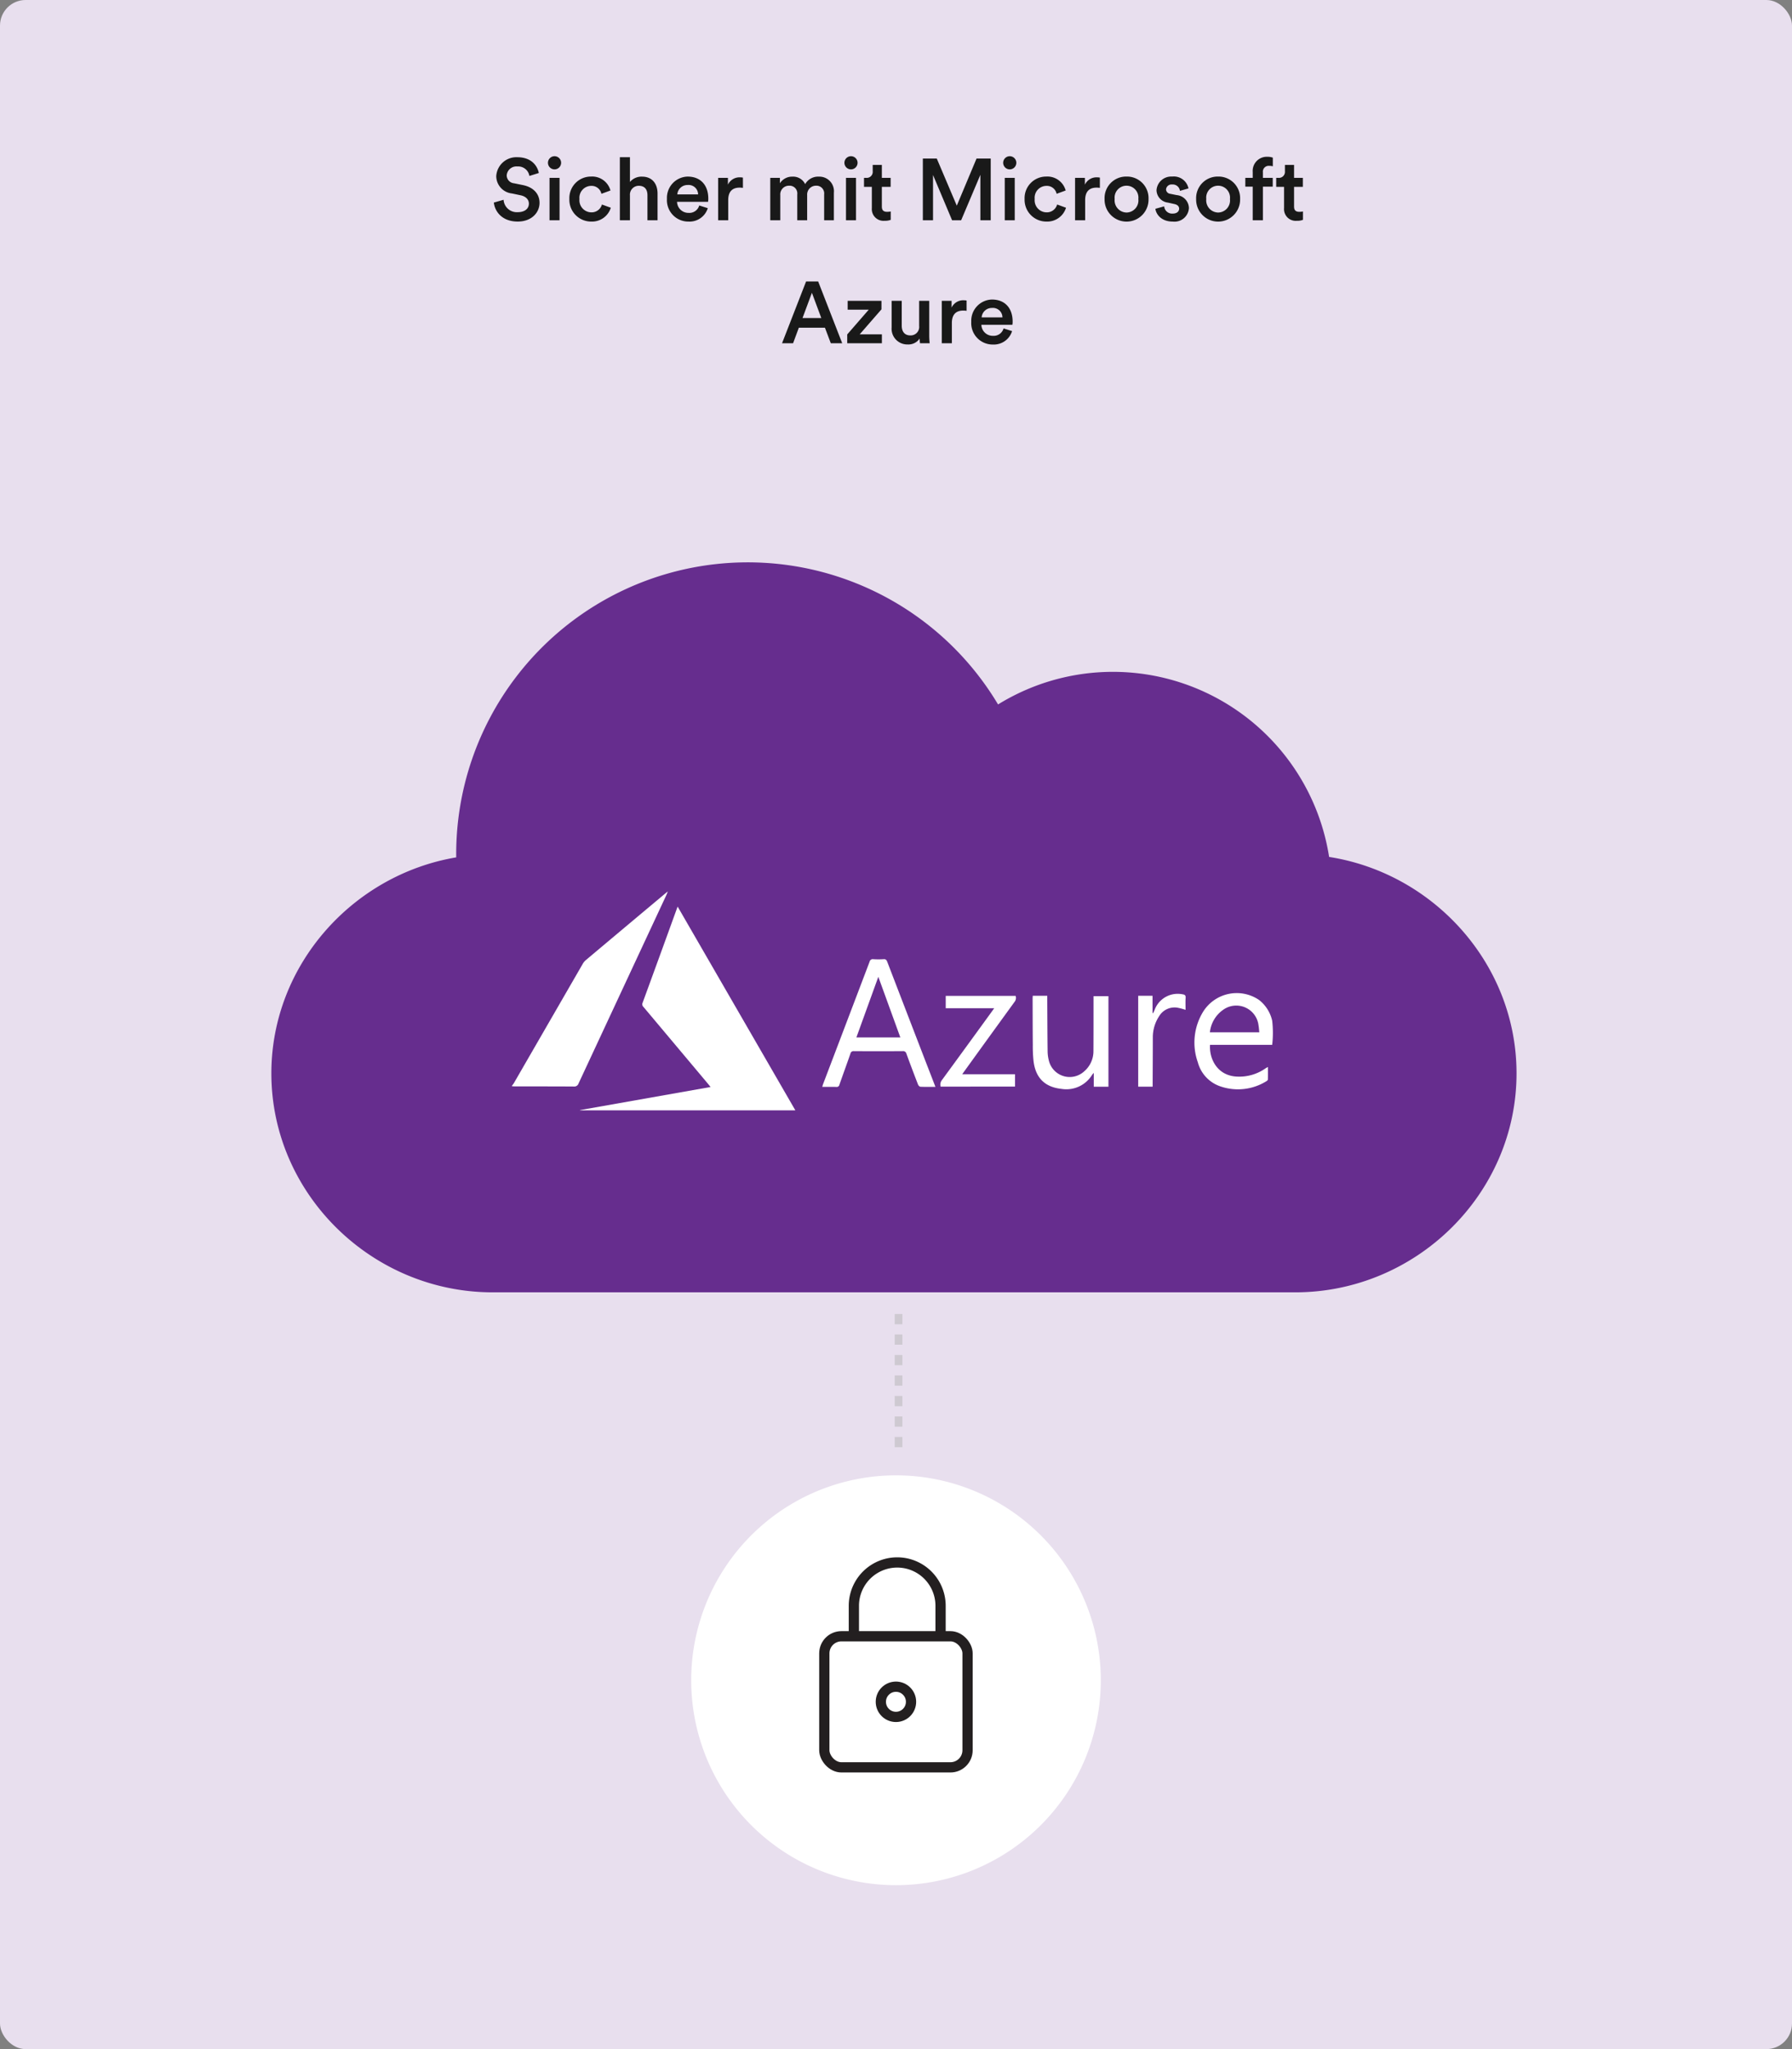 <svg id="azure-hosting" xmlns="http://www.w3.org/2000/svg" width="350" height="400" viewBox="0 0 350 400">
  <rect x="0" y="0" width="350" height="400" fill="#808080" stroke="none"/>
  <rect id="Rechteck_5210" data-name="Rechteck 5210" width="350" height="400" rx="5" fill="#e8dfee"/>
  <path id="Pfad_5732" data-name="Pfad 5732" d="M40,0A40,40,0,1,1,0,40,40,40,0,0,1,40,0Z" transform="translate(135 288)" fill="#fff"/>
  <g id="Gruppe_13656" data-name="Gruppe 13656" transform="translate(-71.89 -163.1)">
    <path id="Pfad_5687" data-name="Pfad 5687" d="M327.482,323.381a42.737,42.737,0,0,0-64.659-29.769,56.947,56.947,0,0,0-105.832,29.264c0,.192,0,.393.009.589-20.2,3.4-36.109,21.013-36.109,42.16,0,23.571,19.651,42.749,43.227,42.749H320.865c23.576,0,43.222-19.178,43.222-42.749,0-21.325-16.164-39.052-36.605-42.244Zm0,0" transform="translate(4 7)" fill="#662d8e"/>
  </g>
  <path id="Pfad_5856" data-name="Pfad 5856" d="M11.739,3.769C11.467,2.426,10.362.692,7.523.692a3.931,3.931,0,0,0-4.1,3.689,3.423,3.423,0,0,0,3.06,3.383l1.7.357c1.037.221,1.615.85,1.615,1.632,0,.935-.748,1.666-2.193,1.666A2.591,2.591,0,0,1,4.854,9l-1.9.544c.187,1.734,1.6,3.706,4.658,3.706,2.754,0,4.267-1.785,4.267-3.655,0-1.7-1.139-3.043-3.264-3.468L6.877,5.775A1.562,1.562,0,0,1,5.466,4.228,1.9,1.9,0,0,1,7.54,2.494,2.224,2.224,0,0,1,9.9,4.347ZM15.785,13V4.721H13.83V13ZM13.524,1.814a1.284,1.284,0,0,0,2.567,0,1.284,1.284,0,1,0-2.567,0Zm8.432,4.471a1.947,1.947,0,0,1,2.006,1.547l1.768-.646a3.7,3.7,0,0,0-3.791-2.72,4.207,4.207,0,0,0-4.233,4.386,4.253,4.253,0,0,0,4.284,4.4,3.839,3.839,0,0,0,3.808-2.7l-1.734-.629a2.089,2.089,0,0,1-2.074,1.53,2.355,2.355,0,0,1-2.312-2.6A2.319,2.319,0,0,1,21.956,6.285Zm7.582,1.853a1.721,1.721,0,0,1,1.717-1.87c1.241,0,1.7.816,1.7,1.836V13h1.972V7.764c0-1.819-.986-3.281-3.026-3.281A2.95,2.95,0,0,0,29.538,5.52V.692H27.566V13h1.972Zm9.248-.187a1.988,1.988,0,0,1,2.023-1.836,1.855,1.855,0,0,1,2.04,1.836ZM43.07,10.11A2,2,0,0,1,41,11.555,2.217,2.217,0,0,1,38.735,9.4h6.052a2.921,2.921,0,0,0,.051-.629c0-2.618-1.5-4.3-4.046-4.3a4.15,4.15,0,0,0-4.029,4.352A4.18,4.18,0,0,0,41,13.255a3.729,3.729,0,0,0,3.74-2.618ZM51.6,4.67a2.824,2.824,0,0,0-.527-.051,2.5,2.5,0,0,0-2.4,1.428V4.721H46.759V13h1.972V9.056c0-1.547.7-2.431,2.227-2.431a4.3,4.3,0,0,1,.646.051ZM58.9,13V8.087a1.693,1.693,0,0,1,1.717-1.836,1.51,1.51,0,0,1,1.6,1.7V13H64.15V8.087a1.721,1.721,0,0,1,1.717-1.836,1.511,1.511,0,0,1,1.6,1.7V13h1.9V7.628a2.843,2.843,0,0,0-2.924-3.145,2.9,2.9,0,0,0-2.686,1.462,2.6,2.6,0,0,0-2.482-1.462,2.825,2.825,0,0,0-2.448,1.292V4.721H56.942V13Zm14.79,0V4.721H71.732V13ZM71.426,1.814a1.284,1.284,0,0,0,2.567,0,1.284,1.284,0,1,0-2.567,0Zm7.31.374H76.951V3.429a1.174,1.174,0,0,1-1.275,1.292h-.425V6.472h1.53v4.165A2.283,2.283,0,0,0,79.263,13.1a3.1,3.1,0,0,0,1.207-.187V11.283a4.21,4.21,0,0,1-.68.068c-.731,0-1.054-.306-1.054-1.037V6.472h1.717V4.721H78.736ZM100,13V.947H97.232l-3.859,9.2-3.91-9.2h-2.72V13h1.989V4.16L92.455,13h1.768L97.98,4.126V13Zm4.692,0V4.721H102.74V13ZM102.434,1.814a1.284,1.284,0,0,0,2.567,0,1.284,1.284,0,1,0-2.567,0Zm8.432,4.471a1.947,1.947,0,0,1,2.006,1.547l1.768-.646a3.7,3.7,0,0,0-3.791-2.72,4.207,4.207,0,0,0-4.233,4.386,4.253,4.253,0,0,0,4.284,4.4,3.839,3.839,0,0,0,3.808-2.7l-1.734-.629a2.089,2.089,0,0,1-2.074,1.53,2.355,2.355,0,0,1-2.312-2.6A2.319,2.319,0,0,1,110.866,6.285ZM121.321,4.67a2.824,2.824,0,0,0-.527-.051,2.5,2.5,0,0,0-2.4,1.428V4.721h-1.921V13h1.972V9.056c0-1.547.7-2.431,2.227-2.431a4.3,4.3,0,0,1,.646.051Zm5.2,6.817a2.375,2.375,0,0,1-2.312-2.635,2.328,2.328,0,1,1,4.624,0A2.357,2.357,0,0,1,126.523,11.487Zm0-7.021a4.208,4.208,0,0,0-4.284,4.386,4.294,4.294,0,1,0,8.585,0A4.212,4.212,0,0,0,126.523,4.466Zm5.644,6.29c.1.935,1.02,2.5,3.417,2.5a2.814,2.814,0,0,0,3.128-2.652,2.6,2.6,0,0,0-2.38-2.516l-1.258-.255a.909.909,0,0,1-.833-.867,1.077,1.077,0,0,1,1.19-.952,1.422,1.422,0,0,1,1.53,1.241l1.666-.476a2.922,2.922,0,0,0-3.2-2.312,2.871,2.871,0,0,0-3.043,2.669,2.5,2.5,0,0,0,2.227,2.414l1.224.272c.663.136.969.476.969.918,0,.51-.425.952-1.241.952a1.55,1.55,0,0,1-1.683-1.411Zm12.24.731A2.375,2.375,0,0,1,142.1,8.852a2.328,2.328,0,1,1,4.624,0A2.357,2.357,0,0,1,144.407,11.487Zm0-7.021a4.208,4.208,0,0,0-4.284,4.386,4.294,4.294,0,1,0,8.585,0A4.212,4.212,0,0,0,144.407,4.466Zm9.979-2.091a2.528,2.528,0,0,1,.714.085V.777a2.8,2.8,0,0,0-1.037-.17,2.754,2.754,0,0,0-2.89,2.975V4.721h-1.445V6.438h1.445V13h1.989V6.438h1.921V4.721h-1.921V3.633A1.133,1.133,0,0,1,154.386,2.375Zm4.862-.187h-1.785V3.429a1.174,1.174,0,0,1-1.275,1.292h-.425V6.472h1.53v4.165a2.283,2.283,0,0,0,2.482,2.465,3.1,3.1,0,0,0,1.207-.187V11.283a4.21,4.21,0,0,1-.68.068c-.731,0-1.054-.306-1.054-1.037V6.472h1.717V4.721h-1.717ZM68.765,37h2.227L66.3,24.947H63.938L59.245,37H61.4l1.122-3.026h5.1Zm-3.689-9.843,1.836,4.93H63.24ZM78.744,37V35.266H74.41l4.25-4.879V28.721h-6.6v1.734h4.114l-4.2,4.828V37Zm7.378-.918A6.163,6.163,0,0,0,86.19,37h1.887a13.477,13.477,0,0,1-.085-1.513V28.721H86.021v4.9a1.658,1.658,0,0,1-1.734,1.853c-1.19,0-1.666-.867-1.666-1.887V28.721H80.648V33.94a3.061,3.061,0,0,0,3.128,3.3A2.648,2.648,0,0,0,86.122,36.082Zm9.163-7.412a2.824,2.824,0,0,0-.527-.051,2.5,2.5,0,0,0-2.4,1.428V28.721H90.44V37h1.972V33.056c0-1.547.7-2.431,2.227-2.431a4.3,4.3,0,0,1,.646.051Zm2.941,3.281a1.988,1.988,0,0,1,2.023-1.836,1.855,1.855,0,0,1,2.04,1.836Zm4.284,2.159a2,2,0,0,1-2.074,1.445A2.217,2.217,0,0,1,98.175,33.4h6.052a2.921,2.921,0,0,0,.051-.629c0-2.618-1.5-4.3-4.046-4.3A4.15,4.15,0,0,0,96.2,32.818a4.18,4.18,0,0,0,4.233,4.437,3.729,3.729,0,0,0,3.74-2.618Z" transform="translate(93.5 30)" fill="#191919"/>
  <g id="Gruppe_13712" data-name="Gruppe 13712" transform="translate(-50.265 -514.227)">
    <path id="Pfad_5725" data-name="Pfad 5725" d="M150.265,726.155a5.054,5.054,0,0,0,.364-.489q6.714-11.62,13.426-23.24a2.867,2.867,0,0,1,.606-.757q7.806-6.56,15.627-13.1c.1-.082.2-.156.417-.317-.137.328-.216.537-.31.739q-8.568,18.361-17.126,36.726a.879.879,0,0,1-.945.606c-3.808-.026-7.615-.019-11.423-.023-.212,0-.424-.018-.636-.028Z" transform="translate(0)" fill="#fff"/>
    <path id="Pfad_5726" data-name="Pfad 5726" d="M199.51,738.918l25.5-4.508c-.192-.24-.325-.413-.465-.58q-6.31-7.518-12.625-15.032a.718.718,0,0,1-.186-.817q3.368-9.2,6.7-18.4c.026-.072.055-.143.148-.383l22.99,39.77H199.521Z" transform="translate(-35.964 -7.992)" fill="#fff"/>
    <path id="Pfad_5727" data-name="Pfad 5727" d="M397.052,762.148c-1.044,0-1.991.022-2.934-.021-.166-.008-.4-.255-.468-.442-.771-1.994-1.53-3.994-2.259-6a.657.657,0,0,0-.747-.508q-4.755.025-9.511,0a.608.608,0,0,0-.687.5c-.7,2.02-1.44,4.027-2.144,6.046a.535.535,0,0,1-.611.439c-.887-.026-1.776-.009-2.741-.009.059-.207.092-.365.148-.514q4.553-11.964,9.1-23.929a.62.62,0,0,1,.713-.484,15.862,15.862,0,0,0,2.028,0c.462-.035.587.205.722.557q3.824,9.953,7.663,19.9C395.887,759.13,396.448,760.583,397.052,762.148ZM381.615,752.5H390.2l-4.3-11.834Z" transform="translate(-164.087 -35.758)" fill="#fff"/>
    <path id="Pfad_5728" data-name="Pfad 5728" d="M647.568,771.83c-.176,2.8,1.478,6.133,5.432,6.207a8.877,8.877,0,0,0,5.4-1.608c.118-.083.251-.146.477-.276,0,.876.011,1.658-.012,2.44,0,.114-.152.261-.271.33a10.532,10.532,0,0,1-8.913,1.05,6.81,6.81,0,0,1-4.492-4.725,11.494,11.494,0,0,1,1.044-9.9,7.743,7.743,0,0,1,10.908-2.275,7.112,7.112,0,0,1,2.569,4.058,20.537,20.537,0,0,1,0,4.7Zm9.628-2.437c-.053-.477-.074-.915-.152-1.344a4.379,4.379,0,0,0-6.878-3.077,6.135,6.135,0,0,0-2.623,4.42Z" transform="translate(-360.97 -53.646)" fill="#fff"/>
    <path id="Pfad_5729" data-name="Pfad 5729" d="M539.18,763.842h2.914v17.676h-2.868v-2.7a3.954,3.954,0,0,0-.3.338,5.9,5.9,0,0,1-6.007,2.781c-3.256-.349-5.061-2.156-5.458-5.433a28.146,28.146,0,0,1-.142-3.117c-.027-3.01-.028-6.02-.037-9.03,0-.187.016-.374.026-.591h2.836c0,.244,0,.468,0,.691.019,3.4.028,6.792.069,10.187a7.573,7.573,0,0,0,.242,1.768,4.186,4.186,0,0,0,6.922,2.083,5.16,5.16,0,0,0,1.786-3.938c.021-3.338.013-6.676.017-10.014C539.18,764.335,539.18,764.125,539.18,763.842Z" transform="translate(-275.335 -55.151)" fill="#fff"/>
    <path id="Pfad_5730" data-name="Pfad 5730" d="M471,766.226h-9.473V763.82h13.652a1.235,1.235,0,0,1-.219,1.18q-4.917,6.766-9.81,13.549c-.112.156-.221.314-.4.564h10.314v2.416H460.532a1.434,1.434,0,0,1,.248-1.269q4.907-6.7,9.783-13.426C470.682,766.669,470.8,766.5,471,766.226Z" transform="translate(-226.55 -55.188)" fill="#fff"/>
    <path id="Pfad_5731" data-name="Pfad 5731" d="M603.752,762.775h2.8v3.353l.122.026c.09-.195.181-.388.269-.584a4.8,4.8,0,0,1,5.424-3.094c.444.059.687.179.648.711-.056.766-.014,1.54-.014,2.332a11.5,11.5,0,0,0-1.514-.408,3.5,3.5,0,0,0-3.637,1.632,7.469,7.469,0,0,0-1.244,4.093c0,2.991-.02,5.981-.032,8.972,0,.227,0,.454,0,.712h-2.821Z" transform="translate(-331.181 -54.162)" fill="#fff"/>
  </g>
  <line id="Linie_1151" data-name="Linie 1151" y1="26.5" transform="translate(175.5 256)" fill="none" stroke="#b4b4b4" stroke-width="1.5" stroke-dasharray="2" opacity="0.5"/>
  <g id="Gruppe_13804" data-name="Gruppe 13804" transform="translate(110.235 -82.625)">
    <rect id="Rechteck_5583" data-name="Rechteck 5583" width="27.976" height="25.591" rx="3.341" transform="translate(50.765 402.034)" fill="none" stroke="#231f20" stroke-miterlimit="10" stroke-width="2"/>
    <circle id="Ellipse_5538" data-name="Ellipse 5538" cx="2.95" cy="2.95" r="2.95" transform="translate(61.803 411.879)" fill="none" stroke="#231f20" stroke-miterlimit="10" stroke-width="2"/>
    <path id="Pfad_5803" data-name="Pfad 5803" d="M57.495,402v-5.906a8.467,8.467,0,1,1,16.934,0v6.333" transform="translate(-0.959)" fill="none" stroke="#231f20" stroke-miterlimit="10" stroke-width="2"/>
  </g>
</svg>
